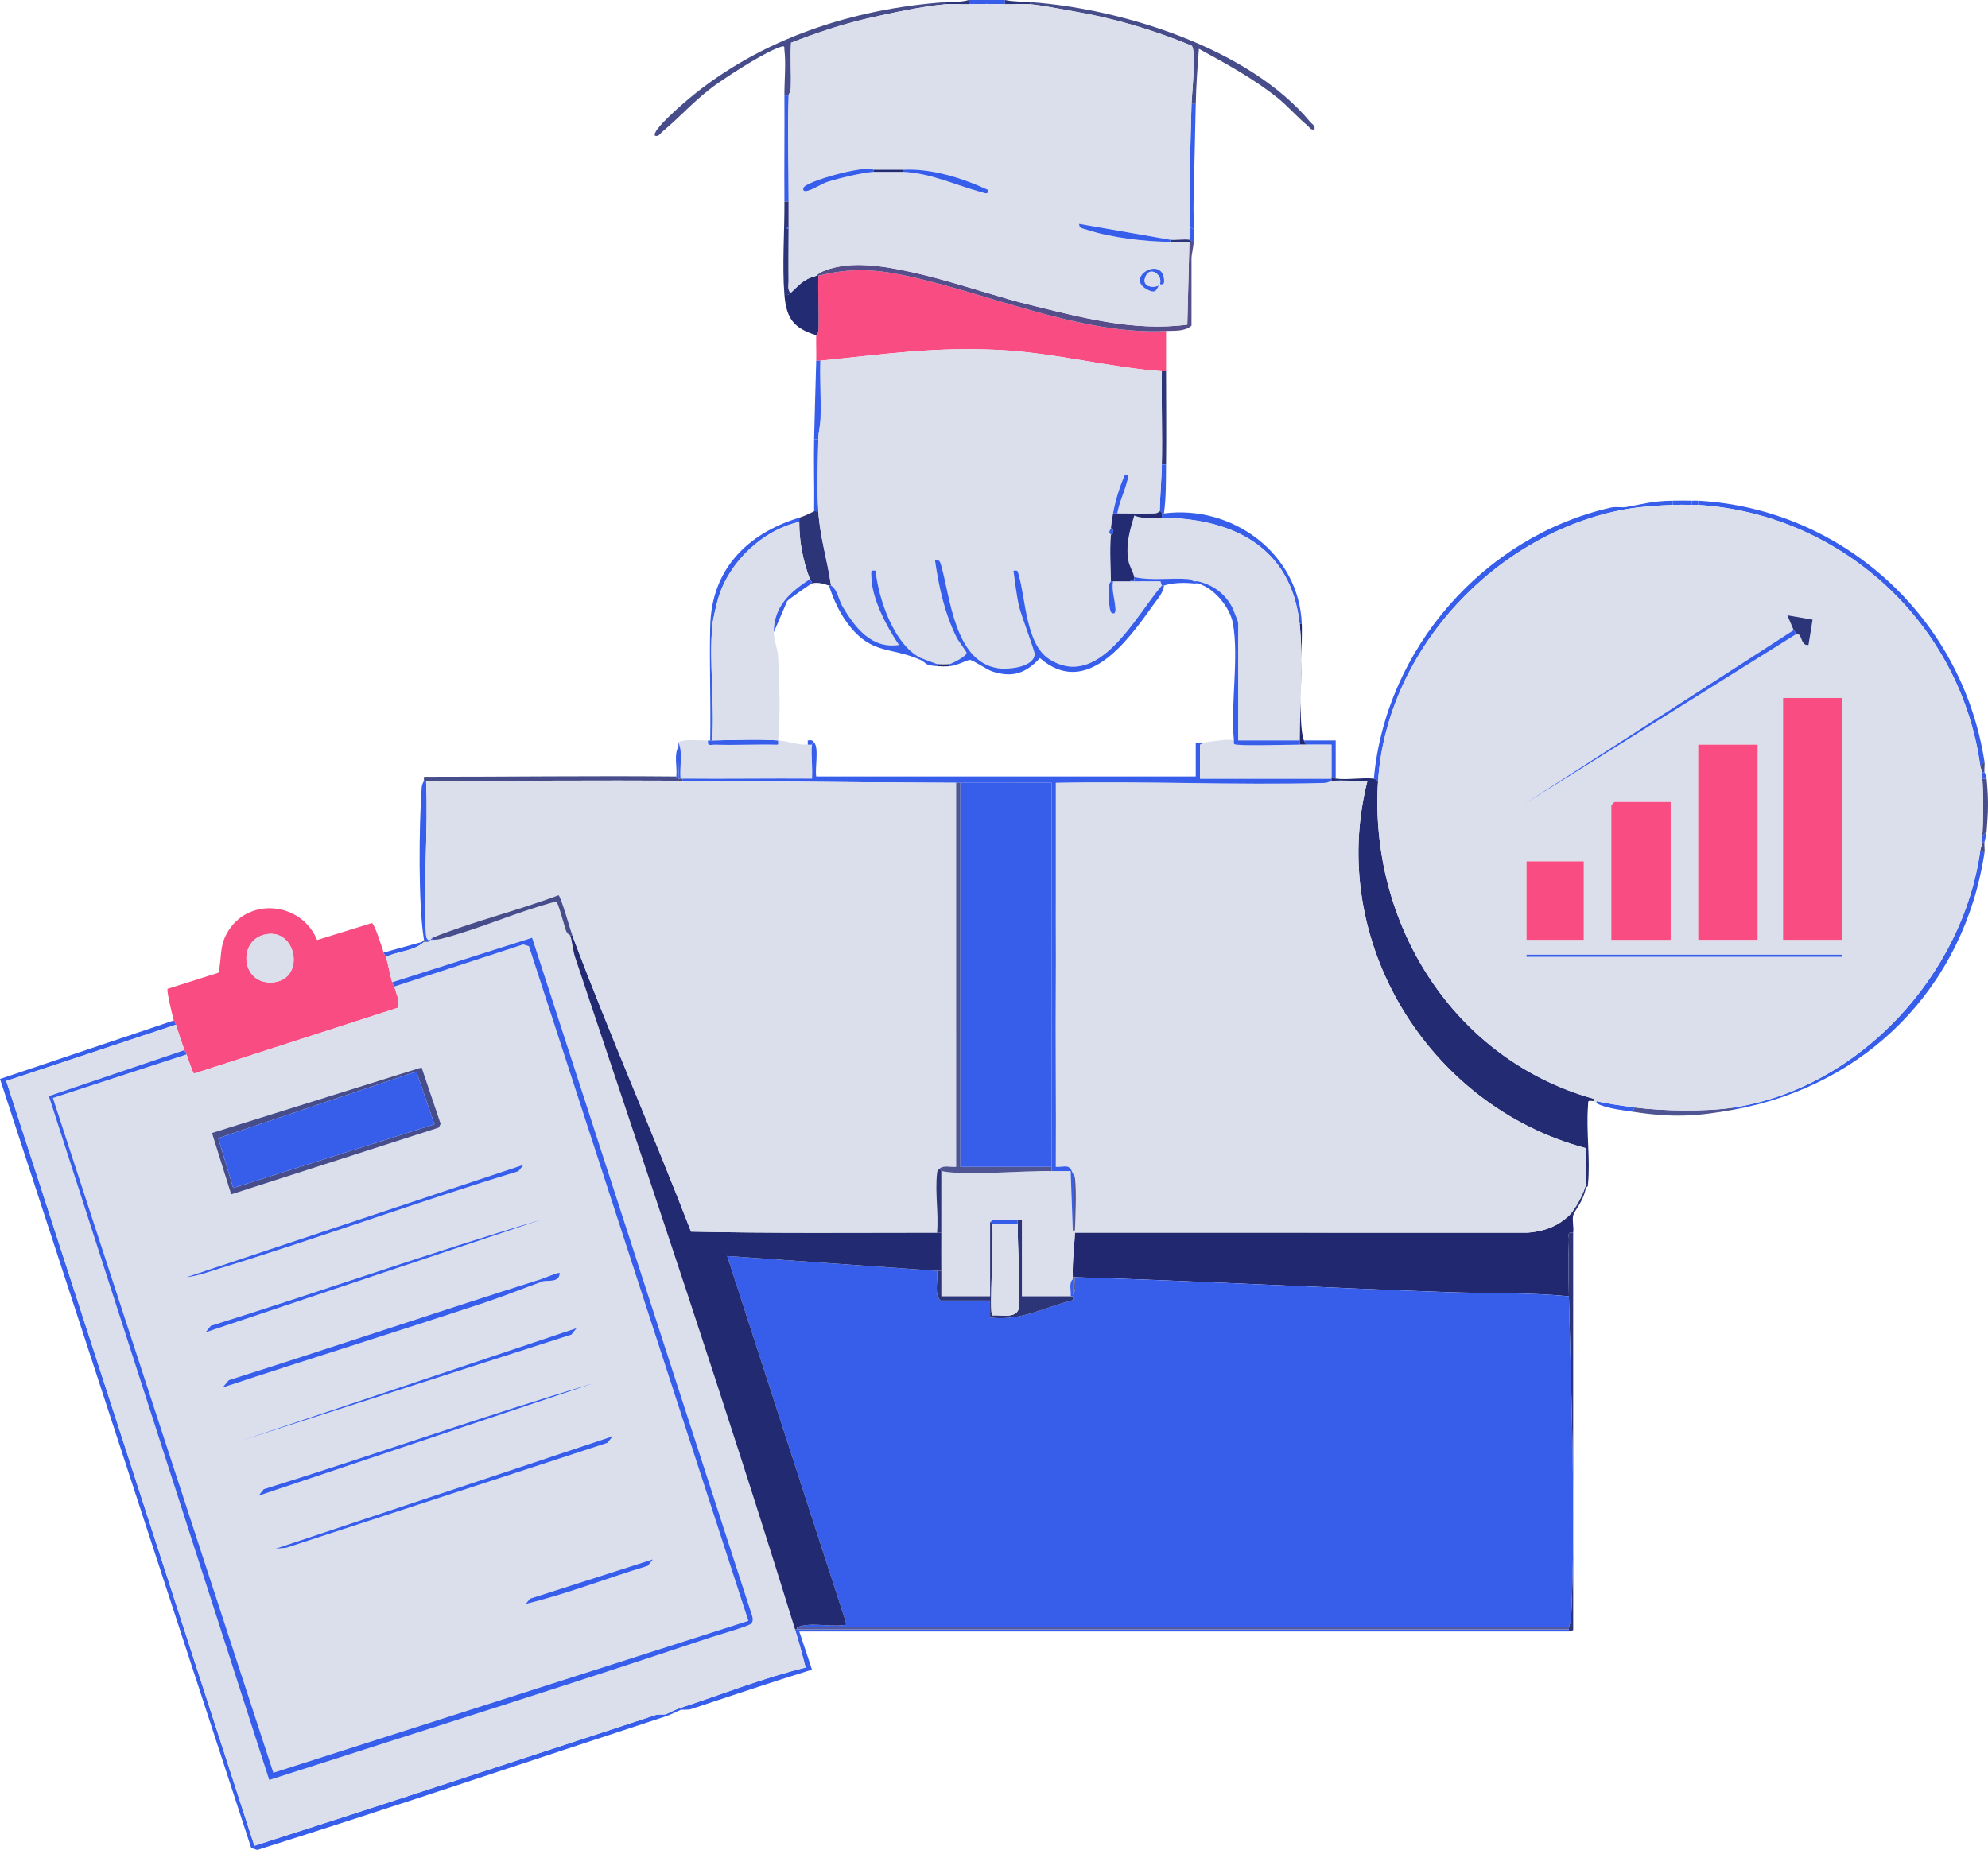 <?xml version="1.0" encoding="UTF-8"?>
<svg id="Livello_1" data-name="Livello 1" xmlns="http://www.w3.org/2000/svg" viewBox="0 0 936.83 871.97">
  <defs>
    <style>
      .cls-1 {
        fill: #4f5593;
      }

      .cls-2 {
        fill: #212870;
      }

      .cls-3 {
        fill: #222a72;
      }

      .cls-4 {
        fill: #564d8b;
      }

      .cls-5 {
        fill: #dbdfec;
      }

      .cls-6 {
        fill: #232b72;
      }

      .cls-7 {
        fill: #375eea;
      }

      .cls-8 {
        fill: #2d3579;
      }

      .cls-9 {
        fill: #f84c82;
      }

      .cls-10 {
        fill: #545aa1;
      }

      .cls-11 {
        fill: #474d8b;
      }
    </style>
  </defs>
  <path class="cls-2" d="M741.34,573c-.53,2.03.37,5.67,0,8-3.03-.56-1.92,1.53-2,3.45-.34,8.59-.19,17.94,0,26.55-19.05-1.84-38.34-1.28-57.49-1.96-58.4-2.06-116.81-5.27-175.31-7.04h-1c-.22-8.64.7-13.29,1-21l213.36.04c7.49-.59,13.96-2.84,19.45-8.04h2Z"/>
  <path class="cls-9" d="M81.9,481c-.58-1.88-3.52-14.23-2.92-14.92l23.91-7.56c1.77-6.81.3-12.05,4.16-18.84,9.77-17.19,35.07-14.54,42.39,3.4l25.79-8c1.31.33,4.83,11.69,5.58,13.92.28.84.83,1.49,1,2,1.2,3.54,1.93,8.25,3,12,.19.67.81,1.34,1,2,.91,3.25,2.54,6.37,1.92,9.93l-96.26,31.1c-.56.01-3.04-7.57-3.57-9.03-.3-.81-.81-1.47-1-2-1.27-3.51-2.87-8.4-4-12-.28-.89-.87-1.58-1-2ZM126.6,440.21c-14.89,1.39-13.36,23.9,1.74,22.85s11.9-24.12-1.74-22.85Z"/>
  <path class="cls-9" d="M549.5,156v19c-.66-.03-1.34.05-2,0-24.68-1.79-50.44-8.72-76.39-10.04-30.96-1.57-54.39,2.03-84.47,5.04-.65.07-1.34-.04-2,0,.1-3.98-.1-8.02,0-12,0-.13,1-1.13,1.04-2.42.25-8.51-.27-17.08-.04-25.58,14.31-3.61,25.44-3.3,39.81-.34,38.98,8.03,84.01,28.45,124.05,26.34Z"/>
  <path class="cls-6" d="M751.33,518v1c-3.49-.12-2.76-.62-3,2.45-.92,11.72,1.16,25.01,0,36.55h-1c.26-1.95.32-16.15-.14-16.86-74.13-19.8-122-97.7-102.77-173.13-5.64.13-11.35-.2-16.99-.01v-2c.64.2,1.44.93,2,1,5.52.73,12.31-.56,17.99,0,.53.05,1.36.81,1.99,1-4.46,67.42,35.77,131.71,101.92,150Z"/>
  <path class="cls-7" d="M82.9,483L2.95,509.52l116.93,360.48c63.04-20.17,125.91-40.95,188.81-61.55,1.79-.59,4-.12,5.02-.45v1c-64.13,21-128.1,42.7-192.47,62.97l-2.87-.96L0,508.57l81.9-27.57c.13.42.72,1.11,1,2Z"/>
  <path class="cls-5" d="M333.68,349c-.56,3.02,1.53,1.94,3.45,2,9.62.32,19.3-.25,28.92.02,1.09.11.5-1.29.6-2.02,4.87.33,8.35,2.06,13.99,2,.67,0,1.33,0,2,0-.49,5.1.35,10.82,0,16.01-20.3-.17-40.66.21-60.95,0-.33,0-.67,0-1,0-.57-5.43,1.26-12.14-1-17,.74-1.78,11.22-.97,13.99-1Z"/>
  <path class="cls-7" d="M739.34,768v1h-362.69s5.99,17.99,5.99,17.99c-19.07,5.87-37.97,12.34-56.94,18.56-1.79.59-4,.12-5.02.45v-1c19.58-6.42,38.93-14.09,58.95-19.01-1.51-5.99-3.18-12.1-5-17.99h364.69Z"/>
  <path class="cls-4" d="M562.49,114c-.09,2.61-1,6.17-1,7.5v32c-3.29,2.87-8.05,2.29-11.99,2.5-40.04,2.11-85.07-18.32-124.05-26.34-14.36-2.96-25.5-3.27-39.81.34-.31.08-.69-.08-1,0,2.82-3.07,10.52-4.47,14.61-4.88,23.19-2.31,61.53,12.56,85.3,18.39,24.45,5.99,49.58,12.87,74.95,9.5l.99-39.01h2Z"/>
  <path class="cls-7" d="M935.17,359l-2,2c-9.19-67.1-65.36-118.74-132.89-123v-2c68.45,3.86,124.44,55.45,134.89,123Z"/>
  <path class="cls-11" d="M445.59,1v1c-10.76.93-26.03,4.19-36.79,6.68-12.33,2.85-24.25,6.9-36.02,11.45-.47,7.11.15,14.29-.13,21.42-.06,1.47-.99,2.9-1.01,3.45h-2c-.04-6.5.8-15.43,0-21.52-.15-1.15.4-2.01-1.47-1.46-7.05,2.1-23.26,12.6-29.82,17.16-10.47,7.29-16.97,15.21-26.16,22.82-1.13.93-1.61,2.43-3.49,1.99-2.13-2.19,13.98-15.86,15.96-17.51C358.65,18.16,401.9,4.13,445.59,1Z"/>
  <path class="cls-7" d="M766.32,239v1c-60.78,10.77-112.78,65.73-116.9,128-.63-.19-1.47-.95-2-1,5.58-61.14,51.86-114.18,111.66-127.74,2.5-.57,5.1.12,7.24-.26Z"/>
  <path class="cls-7" d="M935.17,402c-9.69,63.21-55.42,109.51-117.9,121v-1c59.01-9.37,107.77-62.51,115.9-121l2,1Z"/>
  <path class="cls-11" d="M485.56,1c43.42,3.09,103.15,21.81,131.89,56.5.93,1.13,2.42,1.62,1.99,3.5-1.88.43-2.37-1.06-3.49-1.99-4.65-3.86-9.16-9.08-14.01-12.97-11.29-9.05-24.28-16.09-36.95-23.02-.72,8.64-1.29,17.3-1.49,25.99h-2c.14-4.74,2.39-25.51,0-27.5-17.93-7.41-36.58-12.95-55.75-16.21-5.82-.99-14.75-2.82-20.19-3.29v-1Z"/>
  <path class="cls-8" d="M385.64,241c.71,11.92,4.34,23.27,5.99,35-.21-.14-.67.11-1,0-2.36-.82-5.38-1.76-7.99-1,.06-.85-.81-1.49-1-2-3.27-8.76-5.01-17.65-5-27,0-.67,0-1.33,0-2,2.7-.83,4.57-1.83,6.99-3,.4-.19,1.4.13,2,0Z"/>
  <path class="cls-6" d="M384.64,130c.31-.08.69.08,1,0-.23,8.5.29,17.07.04,25.58-.04,1.29-1.04,2.29-1.04,2.42-10.76-3.34-14.07-7.98-14.99-19,1.51.27,1.96-.06,3-1,4.3-3.92,5.67-6.27,11.99-8Z"/>
  <path class="cls-11" d="M318.7,366c.07,0,0,.99,1,1,.33,0,.67,0,1,0s.67,0,1,0v1c-40.28-.25-80.62.18-120.9,0h-1c.15-.38-.32-1.28.11-1.86,39.53.02,79.23-.52,118.79-.14Z"/>
  <path class="cls-8" d="M741.34,581l.02,187.4-2.02.6v-1c.06-.32-.08-.69,0-1,.38-1.57.95-2.37,1.04-4.43,2.28-48.97.04-102.64-1.04-151.57-.19-8.61-.34-17.96,0-26.55.08-1.93-1.03-4.01,2-3.45Z"/>
  <path class="cls-7" d="M613.45,294h-1c-4.07-36.57-31.88-49.6-64.94-50-.13-.6.19-1.59,0-2h1c32.39-4.21,63.71,19.08,64.94,52Z"/>
  <path class="cls-7" d="M376.65,244c0,.67,0,1.33,0,2-17.15,3.83-32.85,18.68-38.01,35.46-1.03,3.33-2.65,10.26-2.95,13.54h-1c.63-26.35,17.12-43.4,41.96-51Z"/>
  <path class="cls-7" d="M201.79,443v1c-.26.09-.65-.06-1,0-.17-.4-.96-.81-.99-1-2.78-16.51-2.35-54.25-1.08-71.62.15-1.95.55-2.07,1.08-3.38h.99c1.09,23.51-1.41,48.25-.07,71.62.08,1.27-.02,2.47,1.07,3.38Z"/>
  <path class="cls-7" d="M563.49,49c-.37,15.47-.65,31.09-1.04,46.46-.11,4.17.17,8.38.04,12.54l-2-1c0-19.34.44-38.68,1-58h2Z"/>
  <path class="cls-1" d="M817.27,522v1c-18.08,3.33-29.55,3.85-47.96,1l1-2c13.1,1.72,33.92,2.07,46.96,0Z"/>
  <path class="cls-7" d="M371.65,45c-.51,16.58,0,33.4,0,50h-2c-.12-16.65.1-33.35,0-50h2Z"/>
  <path class="cls-8" d="M371.65,95c0,3.99,0,8.01,0,12l-.98.5.98.5c0,8.15-.12,16.35-.02,24.51.02,1.69-.64,4.45,1.02,5.49-1.03.94-1.48,1.27-3,1-1.14-13.66.1-29.98,0-44h2Z"/>
  <path class="cls-8" d="M549.5,175c0,14.64.19,29.36,0,44h-2c.33-14.64-.24-29.36,0-44,.66.05,1.34-.03,2,0Z"/>
  <path class="cls-7" d="M386.64,170c-.22,9.15.29,18.38.04,27.54-.08,3.07-.97,5.97-1.04,9.46h-2c.26-12.29.68-24.67,1-37,.66-.04,1.34.07,2,0Z"/>
  <path class="cls-11" d="M936.17,367c.94,9.78.8,15.34,0,25l-2,2c.5-8,.52-19.01,0-27h2Z"/>
  <path class="cls-7" d="M385.64,207c-.2,10.85-.64,23.29,0,34-.6.13-1.6-.19-2,0,.17-11.31-.24-22.69,0-34h2Z"/>
  <path class="cls-7" d="M335.68,349c10.08-.14,20.9-.67,30.97,0-.09.73.49,2.13-.6,2.02-9.62-.27-19.3.3-28.92-.02-1.92-.06-4.01,1.02-3.45-2,.33,0,.67,0,1,0s.67,0,1,0Z"/>
  <path class="cls-7" d="M614.45,349h14.99s0,18,0,18c-.56-.07-1.36-.8-2-1,0-4.99,0-10.02,0-15.01-3.99-.03-8.01.06-12,0-.28-.69-.72-1.32-1-2Z"/>
  <path class="cls-2" d="M614.45,349c.28.68.72,1.31,1,2-1-.01-2,0-3,0v-2c0-16.67,1.77-39.12,0-55h1c.43,11.44-2.12,47.37,1,55Z"/>
  <path class="cls-7" d="M335.68,349c-.33,0-.67,0-1,0,.32-17.97-.43-36.03,0-54h1c-1.58,17.16,1.18,36.59,0,54Z"/>
  <path class="cls-7" d="M788.3,236v2c-6.7.2-15.45.84-21.98,2v-1c8.47-1.5,12.24-2.87,21.98-3Z"/>
  <path class="cls-7" d="M549.5,219c-.1,7.71.07,15.35-1,23h-1c-.18-.4.11-1.12-1-1,.17-7.37.84-14.62,1-22h2Z"/>
  <path class="cls-7" d="M198.8,444h1c-4.59,4.29-12.35,4.4-17.98,7-.17-.51-.72-1.16-1-2l17.98-5Z"/>
  <path class="cls-7" d="M770.31,522l-1,2c-5.08-.78-12.56-1.55-16.99-4v-1c4.39,1.12,13.21,2.37,17.98,3Z"/>
  <path class="cls-7" d="M473.57,0v2c-5.53-.18-11.46-.2-16.99,0V0h16.99Z"/>
  <path class="cls-7" d="M320.7,805v1c-1.25.41-4.12,2.06-6.99,3v-1c1.25-.41,4.13-2.06,6.99-3Z"/>
  <path class="cls-7" d="M797.29,236v2c-2.96-.11-6.03-.09-8.99,0v-2c2.98-.04,6.02-.1,8.99,0Z"/>
  <path class="cls-7" d="M320.7,367c-.33,0-.67,0-1,0,.3-4.88-.42-10.19,0-15,.06-.66-.04-1.34,0-2,2.26,4.86.43,11.57,1,17Z"/>
  <path class="cls-8" d="M485.56,1v1c-3.82-.33-8.07.13-11.99,0V0c3.97.83,7.98.71,11.99,1Z"/>
  <path class="cls-7" d="M319.7,367c-.99,0-.93-1-1-1,.54-4.42-1.24-10.18,1-14-.42,4.81.3,10.12,0,15Z"/>
  <path class="cls-8" d="M748.33,559l-1,1c-1.47,6.98-5.28,10.26-5.99,13h-2c2.84-2.69,7.46-11.07,7.99-15h1c-.03.33.04.67,0,1Z"/>
  <path class="cls-8" d="M456.58,0v2c-3.6.13-7.46-.3-10.99,0v-1c3.69-.26,7.35.1,10.99-1Z"/>
  <path class="cls-7" d="M562.49,108c-.06,2,.07,4,0,6h-1c-.11-.48-.53-.93-1-1v-6l2,1Z"/>
  <path class="cls-7" d="M935.17,397h-1c.09-.99-.06-2.01,0-3l2-2c-.19,2.28-.85,3.76-1,5Z"/>
  <path class="cls-11" d="M935.17,402l-2-1c.18-1.32.88-2.69,1-4h1c-.19,1.58.24,3.47,0,5Z"/>
  <path class="cls-11" d="M935.17,364h-1c-.06-.64-.84-1.86-1-3l2-2c.24,1.53-.19,3.42,0,5Z"/>
  <path class="cls-7" d="M936.17,367h-2c-.06-.99.09-2.02,0-3h1c.04.33.84,1.38,1,3Z"/>
  <path class="cls-7" d="M800.29,236v2c-.99-.06-2,.04-3,0v-2c1,.03,2-.06,3,0Z"/>
  <path class="cls-5" d="M752.33,519v1c-.44-.24-.8-.53-1-1v-1c.33.09.71.93,1,1Z"/>
  <path class="cls-11" d="M200.8,444c-.32.06-.68-.06-1,0h-1l1-1c.03.19.82.6,1,1Z"/>
  <path class="cls-5" d="M747.33,560l1-1c-.09.68-.98.93-1,1Z"/>
  <path class="cls-7" d="M441.59,599c.61,4.45-1.56,10.54,1.5,14h23.48v8.01c14.03,1.87,25.77-4.85,38.86-8.14.41-.39.03-1.34.11-1.86.05-.32-.02-.67,0-1,2-1.73.68-5.5,1-8,58.5,1.77,116.91,4.98,175.31,7.04,19.15.68,38.45.12,57.49,1.96,1.08,48.93,3.32,102.61,1.04,151.57-.1,2.06-.66,2.86-1.04,4.43h-363.69c6.47-2.5,14.78-.1,21.51-1,1.45-.19,1.67.57,1.43-1.44l-55.91-172.55,98.91,6.99Z"/>
  <path class="cls-5" d="M747.33,558c-.53,3.93-5.15,12.31-7.99,15-5.48,5.2-11.96,7.45-19.45,8.04l-213.35-.04c0-.33-.02-.67,0-1,.28-6.99.78-17.92.04-24.59-.16-1.46-.76-1.7-1.04-2.41-1.86-4.66-3.3-2.79-8-3,.19-29.65-.24-59.35,0-89,.1-12.32-.07-24.68,0-37v-55.01c42.11-.91,84.41,1.22,126.51.08,1.8-.04,3.21-1.06,3.38-1.07,5.64-.19,11.35.14,16.99.01-19.23,75.43,28.64,153.33,102.77,173.13.46.71.4,14.91.14,16.86Z"/>
  <path class="cls-5" d="M495.55,552c2.99.06,6.01-.04,9,0l.99,28.01h1c-.01.33.01.67,0,1-.3,7.71-1.22,12.36-1,21,0,.33-.01.67,0,1-2,1.73-.68,5.5-1,8h-22.99s0-36.01,0-36.01c-.66-.05-1.33.04-2,0-3.82-.19-7.71.13-11.54-.03l-1.45,1.03v35h-22.98c-.04-3.99.05-8.01,0-12-.07-5.98,0-12.02,0-18v-29c11.52,2.32,38.38-.26,51.96,0Z"/>
  <path class="cls-1" d="M505.54,610c.15-2.24.08-4.75,0-7-.01-.33,0-.67,0-1h1c-.32,2.5,1,6.27-1,8Z"/>
  <path class="cls-5" d="M185.81,465l60.7-19.84,2.74.83,103.41,318-223.85,71.59L24.93,517.52l62.96-20.52c.53,1.46,3.01,9.04,3.57,9.03l96.26-31.1c.62-3.56-1.01-6.67-1.92-9.93ZM198.68,503.12l-98.8,30.9,9.05,28.93,97.87-31.47.84-1.79-8.97-26.58ZM246.75,549.01l-158.86,52.99c5.45-.56,10.93-2.67,16.19-4.29,46.96-14.43,93.2-31.39,140.23-45.65l2.43-3.05ZM254.75,575c-52.11,15.46-103.48,33.73-155.42,49.93l-2.43,3.06,157.86-52.99ZM254.75,603c-49.08,15.44-97.8,32.01-146.87,47.5l-2.99,3.49c41.05-13.54,82.37-26.37,123.41-39.98,9.3-3.08,18.46-6.83,27.46-10.02,2.04-.72,7.97.88,7.99-4-.47-.44-7.38,2.49-8.99,3ZM271.73,626.01l-157.86,52.99,155.42-49.93,2.43-3.06ZM279.72,652c-52.14,15.49-103.46,33.77-155.42,49.94l-2.43,3.05,157.86-52.99ZM288.72,677l-158.86,52.99,5.04-.44,151.38-49.49,2.43-3.06ZM307.7,735l-57.94,18.55-2,2.44c19.44-4.63,38.31-12.16,57.51-17.93l2.43-3.06Z"/>
  <path class="cls-5" d="M203.79,443c1.43-.1,2.52-.07,4-.45,17.94-4.54,36.26-12.98,54.34-17.62.8.13,3.82,11.59,4.55,13.67.56,1.58,2,2.25,2.05,2.4.88,2.54,1.23,7.05,2.29,10.21,35.13,105.21,70.93,210.83,103.62,316.79,1.82,5.89,3.49,12.01,5,17.99-20.02,4.91-39.37,12.59-58.95,19.01-2.87.94-5.75,2.59-6.99,3-1.02.33-3.22-.14-5.02.45-62.91,20.6-125.77,41.38-188.81,61.55L2.95,509.52l79.95-26.52c1.13,3.6,2.73,8.49,4,12l-63.87,21.64,103.84,322.36c69.11-22.27,138.49-43.93,207.34-66.98,3.26-1.09,18.06-5.36,19.47-6.51,1.29-1.05,1.18-2.32.8-3.75l-103.73-319.76-65.94,21c-1.07-3.75-1.8-8.46-3-12,5.63-2.6,13.39-2.71,17.98-7,.32-.06.68.06,1,0,.35-.06.73.09,1,0,.46-.16.74-.88,1-1,.33-.02.67.02,1,0Z"/>
  <path class="cls-7" d="M184.81,463l65.94-21,103.73,319.76c.38,1.43.49,2.7-.8,3.75-1.41,1.15-16.21,5.42-19.47,6.51-68.86,23.05-138.23,44.71-207.34,66.98L23.02,516.64l63.87-21.64c.19.53.7,1.19,1,2l-62.96,20.52,103.89,318.07,223.85-71.59-103.41-318-2.74-.83-60.7,19.84c-.18-.66-.81-1.33-1-2Z"/>
  <path class="cls-5" d="M126.6,440.21c13.64-1.27,17.21,21.79,1.74,22.85s-16.63-21.47-1.74-22.85Z"/>
  <path class="cls-5" d="M547.5,175c-.24,14.64.33,29.36,0,44-.16,7.38-.83,14.63-1,22-.13.01-.96,1-2.41,1.03-5.84.13-11.73-.03-17.57-.03.85-5.14,3.31-9.96,4.56-14.94.35-1.38,1.46-3.45-1.06-3.07-2.55,5.85-4.31,11.7-5.51,18.01-.4,2.13-.74,4.81-1,7-.04.35-.66.92-.74,1.69-.07.69.74,1.21.74,1.31-.65,8.32-.05,14.24,0,22,0,.13-1.06,1.16-1.03,2.42.05,1.98-.21,11.9,1.54,12.58,2.17.85,1.59-2.29,1.48-3.49-.36-3.77-1.65-7.48-.99-11.52h9.99l12.35-.03.64,2.03c-12.3,14.18-29.68,49.61-53.1,34.64-11.03-7.05-11.02-28.49-14.36-39.67-.53-1.76-.19-2.35-2.48-1.96.81,5.57,1.39,11.34,2.65,16.84.95,4.14,7.51,21.14,7.37,22.61-.58,6.19-12.74,7.23-17.46,6.48-20.32-3.25-22.31-33.54-26.59-48.39-.49-1.7-.78-2.88-2.94-2.55,1.77,12.52,4.52,24.98,10.13,36.35.86,1.75,4.66,6.7,4.75,7.3.24,1.54-6.82,5.09-7.89,5.34-.92.22-5.01.2-5.99,0-.42-.08-7.43-2.71-7.99-3-12.39-6.37-19.68-27.8-20.99-41-2.62-.39-2.04.46-2.03,2.52.07,10.5,7.24,23.94,13.02,32.47-12.97,1.92-20.61-8.1-26.5-17.97-1.96-3.28-2.46-8.1-5.48-10.02-1.66-11.73-5.29-23.08-5.99-35-.64-10.71-.2-23.15,0-34,.07-3.49.96-6.4,1.04-9.46.25-9.16-.27-18.39-.04-27.54,30.08-3.01,53.51-6.61,84.47-5.04,25.95,1.32,51.71,8.25,76.39,10.04Z"/>
  <path class="cls-5" d="M788.3,238c2.96-.09,6.03-.11,8.99,0,1,.04,2.01-.06,3,0,67.53,4.26,123.7,55.9,132.89,123,.16,1.14.94,2.36,1,3,.09.98-.06,2.01,0,3,.52,7.99.5,19,0,27-.06.99.09,2.01,0,3-.12,1.31-.82,2.68-1,4-8.13,58.49-56.89,111.63-115.9,121-13.04,2.07-33.86,1.72-46.96,0-4.77-.63-13.6-1.88-17.98-3-.29-.07-.67-.91-1-1-66.15-18.29-106.37-82.58-101.91-150,4.12-62.27,56.12-117.23,116.9-128,6.54-1.16,15.28-1.8,21.98-2ZM845.25,297l-126.89,81.99,127.89-79.99c.07.11,1.34-.17,1.69.27,1.32,1.68,1.25,5.13,4.3,4.72l1.93-11.93-11.91-2.06,2.99,6.99ZM868.23,329h-27.98v114h27.98v-114ZM828.27,351h-27.98v92h27.98v-92ZM787.3,378h-26.48l-1.5,1.5v63.5h27.98v-65ZM746.33,406h-26.98v37h26.98v-37ZM868.23,450h-148.87v1h148.87v-1Z"/>
  <path class="cls-7" d="M627.43,367v1c-.17.01-1.58,1.03-3.38,1.07-42.1,1.14-84.4-.99-126.51-.08v55.01c-.07,12.32.1,24.68,0,37-.24,29.65.19,59.35,0,89,4.7.21,6.14-1.66,8,3v27l-1-28.01c-2.99-.03-6.01.07-8.99.01v-2c0-38.32.04-76.68,0-115,0-2.99,0-6.01,0-9-.04-18.99.02-38.02,0-57.01-14.31-.02-28.66.05-42.97.01h-2c-42.92-.11-86.27-.74-128.89-1v-1c20.3.21,40.66-.16,60.96.01.35-5.19-.5-10.91-.01-16.01.04-.45.53-.9,1-1,2.36,2.42.34,12.23,1,16h178.85v-16.01c.66-.06,1.34.07,2,.01v17.01s61.94-.01,61.94-.01Z"/>
  <path class="cls-5" d="M581.47,349c.1.06-.25,1.35.19,1.75,1.16,1.02,26.63.22,30.78.25,1,0,2-.01,3,0,3.99.05,8.01-.04,12,0,0,4.99,0,10.02,0,15.01v1h-61.95s0-16,0-16l2-1c2.54-.45,12.52-1.98,13.99-1Z"/>
  <path class="cls-7" d="M383.64,350c-.47.1-.96.55-1,1-.67,0-1.33,0-2,0v-1.99c2.01-.35,2.07.04,3,.99Z"/>
  <path class="cls-3" d="M443.59,599h-2l-98.91-6.99,55.91,172.55c.24,2.01.01,1.25-1.44,1.44-6.72.9-15.04-1.5-21.5,1v1h-1c-32.7-105.96-68.5-211.58-103.63-316.79-1.05-3.16-1.41-7.67-2.28-10.21h1c17.61,46.84,37.9,92.83,55.91,139.54,38.63.84,77.31.46,115.94.46h2c0,5.98-.08,12.02,0,18Z"/>
  <path class="cls-10" d="M739.34,767c-.08.31.06.68,0,1h-363.69v-1h363.69Z"/>
  <path class="cls-5" d="M456.58,2c5.53-.2,11.45-.18,16.99,0,3.92.13,8.17-.33,11.99,0,5.44.47,14.37,2.3,20.19,3.29,19.17,3.26,37.82,8.8,55.75,16.21,2.39,1.99.13,22.76,0,27.5-.56,19.32-1,38.66-1,58v6c-2.74-.39-6.14.27-8.99,0l-42.97-7.49c-.09,2.18,1.9,2.17,3.34,2.65,11.63,3.91,27.79,5.7,39.63,5.84,2.99.03,6,0,8.99,0l-.99,39.01c-25.37,3.38-50.5-3.5-74.95-9.5-23.77-5.83-62.11-20.7-85.3-18.39-4.09.41-11.79,1.81-14.61,4.88-6.32,1.73-7.69,4.08-11.99,8-1.66-1.04-1-3.79-1.02-5.49-.1-8.16.02-16.36.02-24.51,0-.33,0-.67,0-1,0-3.99,0-8.01,0-12,0-16.6-.51-33.42,0-50,.02-.55.95-1.98,1.01-3.45.28-7.12-.34-14.31.13-21.42,11.76-4.56,23.68-8.6,36.02-11.45,10.76-2.49,26.03-5.75,36.79-6.68,3.53-.3,7.39.13,10.99,0ZM411.62,80c-4.21-2.32-32.05,5.57-32.98,8.51-.64,2.02,1.15,1.63,2.32,1.31,2.96-.82,6.12-3.25,9.67-4.33,5.77-1.75,15.13-3.98,20.99-4.49h13.99c13.27.65,24.82,6.34,36.9,9.58,1.37.37,3.47,1.42,3.08-1.07-12.22-5.68-26.74-10.19-39.97-9.51h-13.99ZM546.5,134c.17-.2,2.13.83,2.09-1.46-.19-12.35-18.25-2.29-8.65,3.51,5.4,3.26,4.99-.26,6.55-2.06Z"/>
  <path class="cls-8" d="M560.49,113c.47.07.89.52,1,1h-1c-2.99,0-6,.03-8.99,0v-1c2.86.27,6.25-.39,8.99,0Z"/>
  <path class="cls-5" d="M376.65,246c-.02,9.35,1.73,18.24,5,27-9.28,6.06-16.99,12.79-16.99,25,0,4.07,1.8,7.44,2.03,11.46.58,10.2,1.19,29.89-.04,39.54-10.07-.67-20.9-.14-30.97,0,1.18-17.41-1.58-36.84,0-54,.3-3.28,1.93-10.21,2.95-13.54,5.16-16.77,20.86-31.62,38.01-35.46Z"/>
  <path class="cls-7" d="M391.64,276c3.02,1.92,3.52,6.74,5.48,10.02,5.89,9.87,13.52,19.9,26.5,17.97-5.79-8.53-12.95-21.97-13.02-32.47-.01-2.07-.59-2.92,2.03-2.52,1.31,13.21,8.6,34.63,20.99,41v1c-13.57-6.07-22.24-2.42-32.95-15.52-4.54-5.55-7.91-12.64-10.01-19.48.32.11.79-.14,1,0Z"/>
  <path class="cls-7" d="M382.64,275c-.69.2-11.17,7.6-11.68,8.31l-6.31,14.69c0-12.21,7.7-18.94,16.99-25,.19.51,1.05,1.15,1,2Z"/>
  <path class="cls-5" d="M450.59,550c-2.65.3-6-.99-8,1-.98.97-.9,1.01-1.05,2.4-.96,8.54.81,18.85.05,27.6-38.63,0-77.31.38-115.94-.46-18.01-46.71-38.3-92.7-55.91-139.54-.86-2.28-5.56-19.03-6.57-19.03-19.44,7.36-40.15,12.26-59.38,20.03-.36.15-.66.84-1,1h-1c-1.09-.91-.99-2.11-1.07-3.38-1.34-23.37,1.16-48.11.07-71.62,40.28.18,80.62-.25,120.9,0,42.62.26,85.97.89,128.89,1v59c0,10.98.01,22.02,0,33-.02,29.65.02,59.35.01,89Z"/>
  <path class="cls-5" d="M547.5,244c33.07.4,60.87,13.43,64.94,50,1.77,15.88,0,38.33,0,55h-28.98v-55.5c0-.39-2.35-6.34-2.79-7.21-3.4-6.6-9.12-10.64-16.19-12.29-.57-.13-1.36.1-2,0-.28-.04-1.07-.93-2.42-1.04-8.46-.68-17.15.88-25.56-.96-.63-2.76-2.32-5.15-2.76-7.74-1.31-7.68.63-14.11,2.77-21.27,3.99,1.72,8.65.96,12.98,1.01Z"/>
  <path class="cls-6" d="M547.5,242c.19.41-.13,1.4,0,2-4.33-.05-8.99.71-12.98-1.01-2.14,7.16-4.08,13.59-2.77,21.27.44,2.59,2.13,4.97,2.76,7.74.07.31-.05.68,0,1l-2,1h-8.99c-.05-7.76-.65-13.68,0-22,1.5-.14,1.5-2.86,0-3,.26-2.19.6-4.87,1-7h2c5.83,0,11.73.17,17.57.03,1.46-.03,2.28-1.02,2.41-1.03,1.11-.12.82.6,1,1Z"/>
  <path class="cls-7" d="M371.65,108l-.98-.5.98-.5c0,.33,0,.67,0,1Z"/>
  <path class="cls-7" d="M564.49,274c7.08,1.66,12.79,5.69,16.19,12.29.45.87,2.79,6.82,2.79,7.21v55.5h28.98v2c-4.14-.03-29.62.76-30.78-.25-.45-.39-.1-1.68-.19-1.75-1.64-17.04,2.39-38.56-.45-55.05-1.32-7.68-9.01-16.91-16.54-18.95v-1Z"/>
  <path class="cls-8" d="M479.56,575c.66.03,1.34-.05,2,0v36.01s22.98,0,22.98,0h1c-.08.53.3,1.48-.11,1.86-13.09,3.3-24.82,10.01-38.86,8.14v-8.01s-23.47,0-23.47,0c-3.05-3.46-.89-9.55-1.5-14h2c.05,3.99-.04,8.01,0,12h22.98v-35c.48.11.93.53,1,1,.91,6.31-1.52,41.48,0,43.01,4.9-.39,12.46,2.02,12.73-4.74.47-11.69-.74-26.03-.74-38.27v-2Z"/>
  <path class="cls-7" d="M505.54,610c-.02.33.05.68,0,1h-1c.32-2.5-1-6.27,1-8,.08,2.25.15,4.76,0,7Z"/>
  <path class="cls-1" d="M506.54,580h-1v-27c.28.71.89.95,1.05,2.41.74,6.68.24,17.6-.05,24.59Z"/>
  <path class="cls-1" d="M495.55,550v2c-13.58-.26-40.44,2.32-51.96,0-.07-.01-.38-1.02-1-1,2-1.99,5.35-.7,8-1,.01-29.65-.03-59.35-.01-89,.01-10.98,0-22.02,0-33v-59h2v55c0,13.32-.01,26.68,0,40,.02,28.65-.01,57.35,0,86.01h42.97Z"/>
  <path class="cls-8" d="M443.59,552v29h-2c.76-8.75-1.01-19.06-.05-27.6.16-1.39.07-1.42,1.05-2.4.62-.02.93.99,1,1Z"/>
  <path class="cls-7" d="M479.56,575v2h-11.99c-.07-.47-.52-.89-1-1l1.45-1.03c3.84.16,7.72-.16,11.54.03Z"/>
  <path class="cls-11" d="M198.68,503.12l8.97,26.58-.84,1.79-97.87,31.47-9.05-28.93,98.8-30.9ZM204.75,529.94l-8.54-24.86-93.38,31.39,7.08,23.49,94.84-30.02Z"/>
  <path class="cls-7" d="M246.75,549.01l-2.43,3.05c-47.03,14.25-93.27,31.22-140.23,45.65-5.25,1.61-10.74,3.73-16.19,4.29l158.86-52.99Z"/>
  <polygon class="cls-7" points="271.73 626.01 269.3 629.06 113.88 678.99 271.73 626.01"/>
  <path class="cls-7" d="M254.75,575l-157.86,52.99,2.43-3.06c51.94-16.2,103.31-34.48,155.42-49.93Z"/>
  <path class="cls-7" d="M279.72,652l-157.86,52.99,2.43-3.05c51.96-16.17,103.28-34.44,155.42-49.94Z"/>
  <polygon class="cls-7" points="288.72 677 286.29 680.06 134.9 729.55 129.86 729.99 288.72 677"/>
  <path class="cls-7" d="M254.75,603l1,1c-9,3.19-18.16,6.94-27.46,10.02-41.04,13.61-82.36,26.44-123.41,39.98l2.99-3.49c49.07-15.49,97.8-32.06,146.87-47.5Z"/>
  <path class="cls-7" d="M307.7,735l-2.43,3.06c-19.19,5.77-38.07,13.3-57.51,17.93l2-2.44,57.94-18.55Z"/>
  <path class="cls-7" d="M254.75,603c1.61-.51,8.52-3.43,8.99-3-.01,4.88-5.95,3.27-7.99,4l-1-1Z"/>
  <path class="cls-11" d="M269.74,441h-1c-.05-.15-1.5-.82-2.06-2.4-.73-2.08-3.75-13.54-4.55-13.67-18.07,4.64-36.4,13.08-54.34,17.62-1.48.38-2.56.35-4,.45v-1c19.23-7.77,39.94-12.67,59.38-20.03,1.01,0,5.71,16.75,6.57,19.03Z"/>
  <path class="cls-7" d="M203.79,442v1c-.33.02-.66-.02-1,0,.34-.16.64-.85,1-1Z"/>
  <path class="cls-11" d="M202.79,443c-.25.12-.54.84-1,1v-1h1Z"/>
  <path class="cls-7" d="M447.59,313c1.07-.25,8.13-3.8,7.89-5.34-.09-.6-3.89-5.55-4.75-7.3-5.61-11.38-8.36-23.83-10.13-36.35,2.16-.34,2.45.84,2.94,2.55,4.28,14.84,6.27,45.14,26.59,48.39,4.71.75,16.87-.29,17.46-6.48.14-1.48-6.42-18.47-7.37-22.61-1.26-5.5-1.84-11.26-2.65-16.84,2.29-.39,1.95.2,2.48,1.96,3.34,11.19,3.33,32.62,14.36,39.67,23.42,14.97,40.79-20.47,53.1-34.64h1c-.22,3.37-3.26,6.62-5.18,9.32-11.89,16.74-31.4,43.96-53.28,24.85-6.61,7.18-12.94,9.42-22.44,6.31-2.69-.88-9.07-5.39-10.51-5.43s-5.72,2.57-9.5,2.96v-1Z"/>
  <path class="cls-7" d="M562.49,274v1c-4.16-.45-10.09-.37-13.99,1h-1l-.64-2.03-12.35.03v-1c-.05-.32.07-.69,0-1,8.42,1.84,17.1.27,25.56.96,1.34.11,2.13,1,2.42,1.04Z"/>
  <path class="cls-7" d="M524.52,242c1.19-6.31,2.95-12.15,5.51-18.01,2.52-.38,1.4,1.69,1.06,3.07-1.25,4.98-3.71,9.8-4.56,14.94h-2Z"/>
  <path class="cls-7" d="M524.52,274c-.66,4.04.63,7.74.99,11.52.11,1.2.69,4.33-1.48,3.49-1.75-.68-1.49-10.6-1.54-12.58-.03-1.26,1.03-2.29,1.03-2.42h1Z"/>
  <path class="cls-7" d="M441.59,313v1c-6.46-.47-4.65-1.5-7.99-3v-1c.57.29,7.57,2.92,7.99,3Z"/>
  <path class="cls-2" d="M447.59,313v1c-1.73.18-4.23.13-5.99,0v-1c.99.2,5.08.22,5.99,0Z"/>
  <path class="cls-7" d="M523.52,252c0-.11-.8-.62-.74-1.31.08-.77.7-1.34.74-1.69,1.5.14,1.5,2.86,0,3Z"/>
  <polygon class="cls-7" points="534.51 273 534.51 274 532.52 274 534.51 273"/>
  <rect class="cls-9" x="840.25" y="329" width="27.98" height="114"/>
  <rect class="cls-9" x="800.29" y="351" width="27.98" height="92"/>
  <polygon class="cls-9" points="787.3 378 787.3 443 759.32 443 759.32 379.5 760.82 378 787.3 378"/>
  <rect class="cls-9" x="719.36" y="406" width="26.98" height="37"/>
  <path class="cls-7" d="M846.25,299l-127.89,79.99,126.89-81.99c.84.42.73,1.61,1,2Z"/>
  <rect class="cls-7" x="719.36" y="450" width="148.87" height="1"/>
  <path class="cls-8" d="M845.25,297l-2.99-6.99,11.91,2.06-1.93,11.93c-3.06.41-2.98-3.04-4.3-4.72-.35-.45-1.61-.16-1.69-.27-.27-.39-.16-1.58-1-2Z"/>
  <path class="cls-7" d="M495.55,550h-42.97c-.01-28.65.02-57.35,0-86-.01-13.32,0-26.68,0-40v-55c14.31.04,28.66-.03,42.97-.01.02,18.99-.04,38.02,0,57.01,0,2.99,0,6.01,0,9,.04,38.32,0,76.68,0,115Z"/>
  <path class="cls-7" d="M567.49,350l-2,1v-1c.66-.06,1.4.11,2,0Z"/>
  <path class="cls-7" d="M564.49,274v1c-.53-.14-1.35.07-2,0v-1c.64.1,1.43-.13,2,0Z"/>
  <path class="cls-7" d="M551.5,113v1c-11.84-.14-28-1.93-39.63-5.84-1.45-.49-3.44-.47-3.34-2.65l42.97,7.49Z"/>
  <path class="cls-7" d="M425.61,80c13.23-.68,27.75,3.83,39.97,9.51.4,2.49-1.71,1.43-3.08,1.07-12.07-3.24-23.62-8.93-36.9-9.58v-1Z"/>
  <path class="cls-7" d="M411.62,80v1c-5.86.51-15.22,2.74-20.99,4.49-3.55,1.08-6.71,3.51-9.67,4.33-1.16.32-2.95.71-2.32-1.31.93-2.95,28.77-10.83,32.98-8.51Z"/>
  <path class="cls-7" d="M546.5,134c-1.56,1.8-1.16,5.31-6.55,2.06-9.6-5.8,8.46-15.86,8.65-3.51.04,2.28-1.92,1.25-2.09,1.46,1.76-3.73-4.13-8.86-6.5-4-2.97,6.09,5.65,5.81,6.5,4Z"/>
  <rect class="cls-6" x="411.62" y="80" width="13.99" height="1"/>
  <path class="cls-5" d="M479.56,577c0,12.24,1.21,26.58.74,38.27-.27,6.76-7.84,4.34-12.73,4.74-1.52-1.52.92-36.7,0-43.01h11.99Z"/>
  <polygon class="cls-7" points="204.75 529.94 109.91 559.96 102.84 536.47 196.22 505.08 204.75 529.94"/>
  <path class="cls-5" d="M546.5,134c-.85,1.81-9.48,2.09-6.5-4,2.38-4.86,8.26.27,6.5,4Z"/>
</svg>